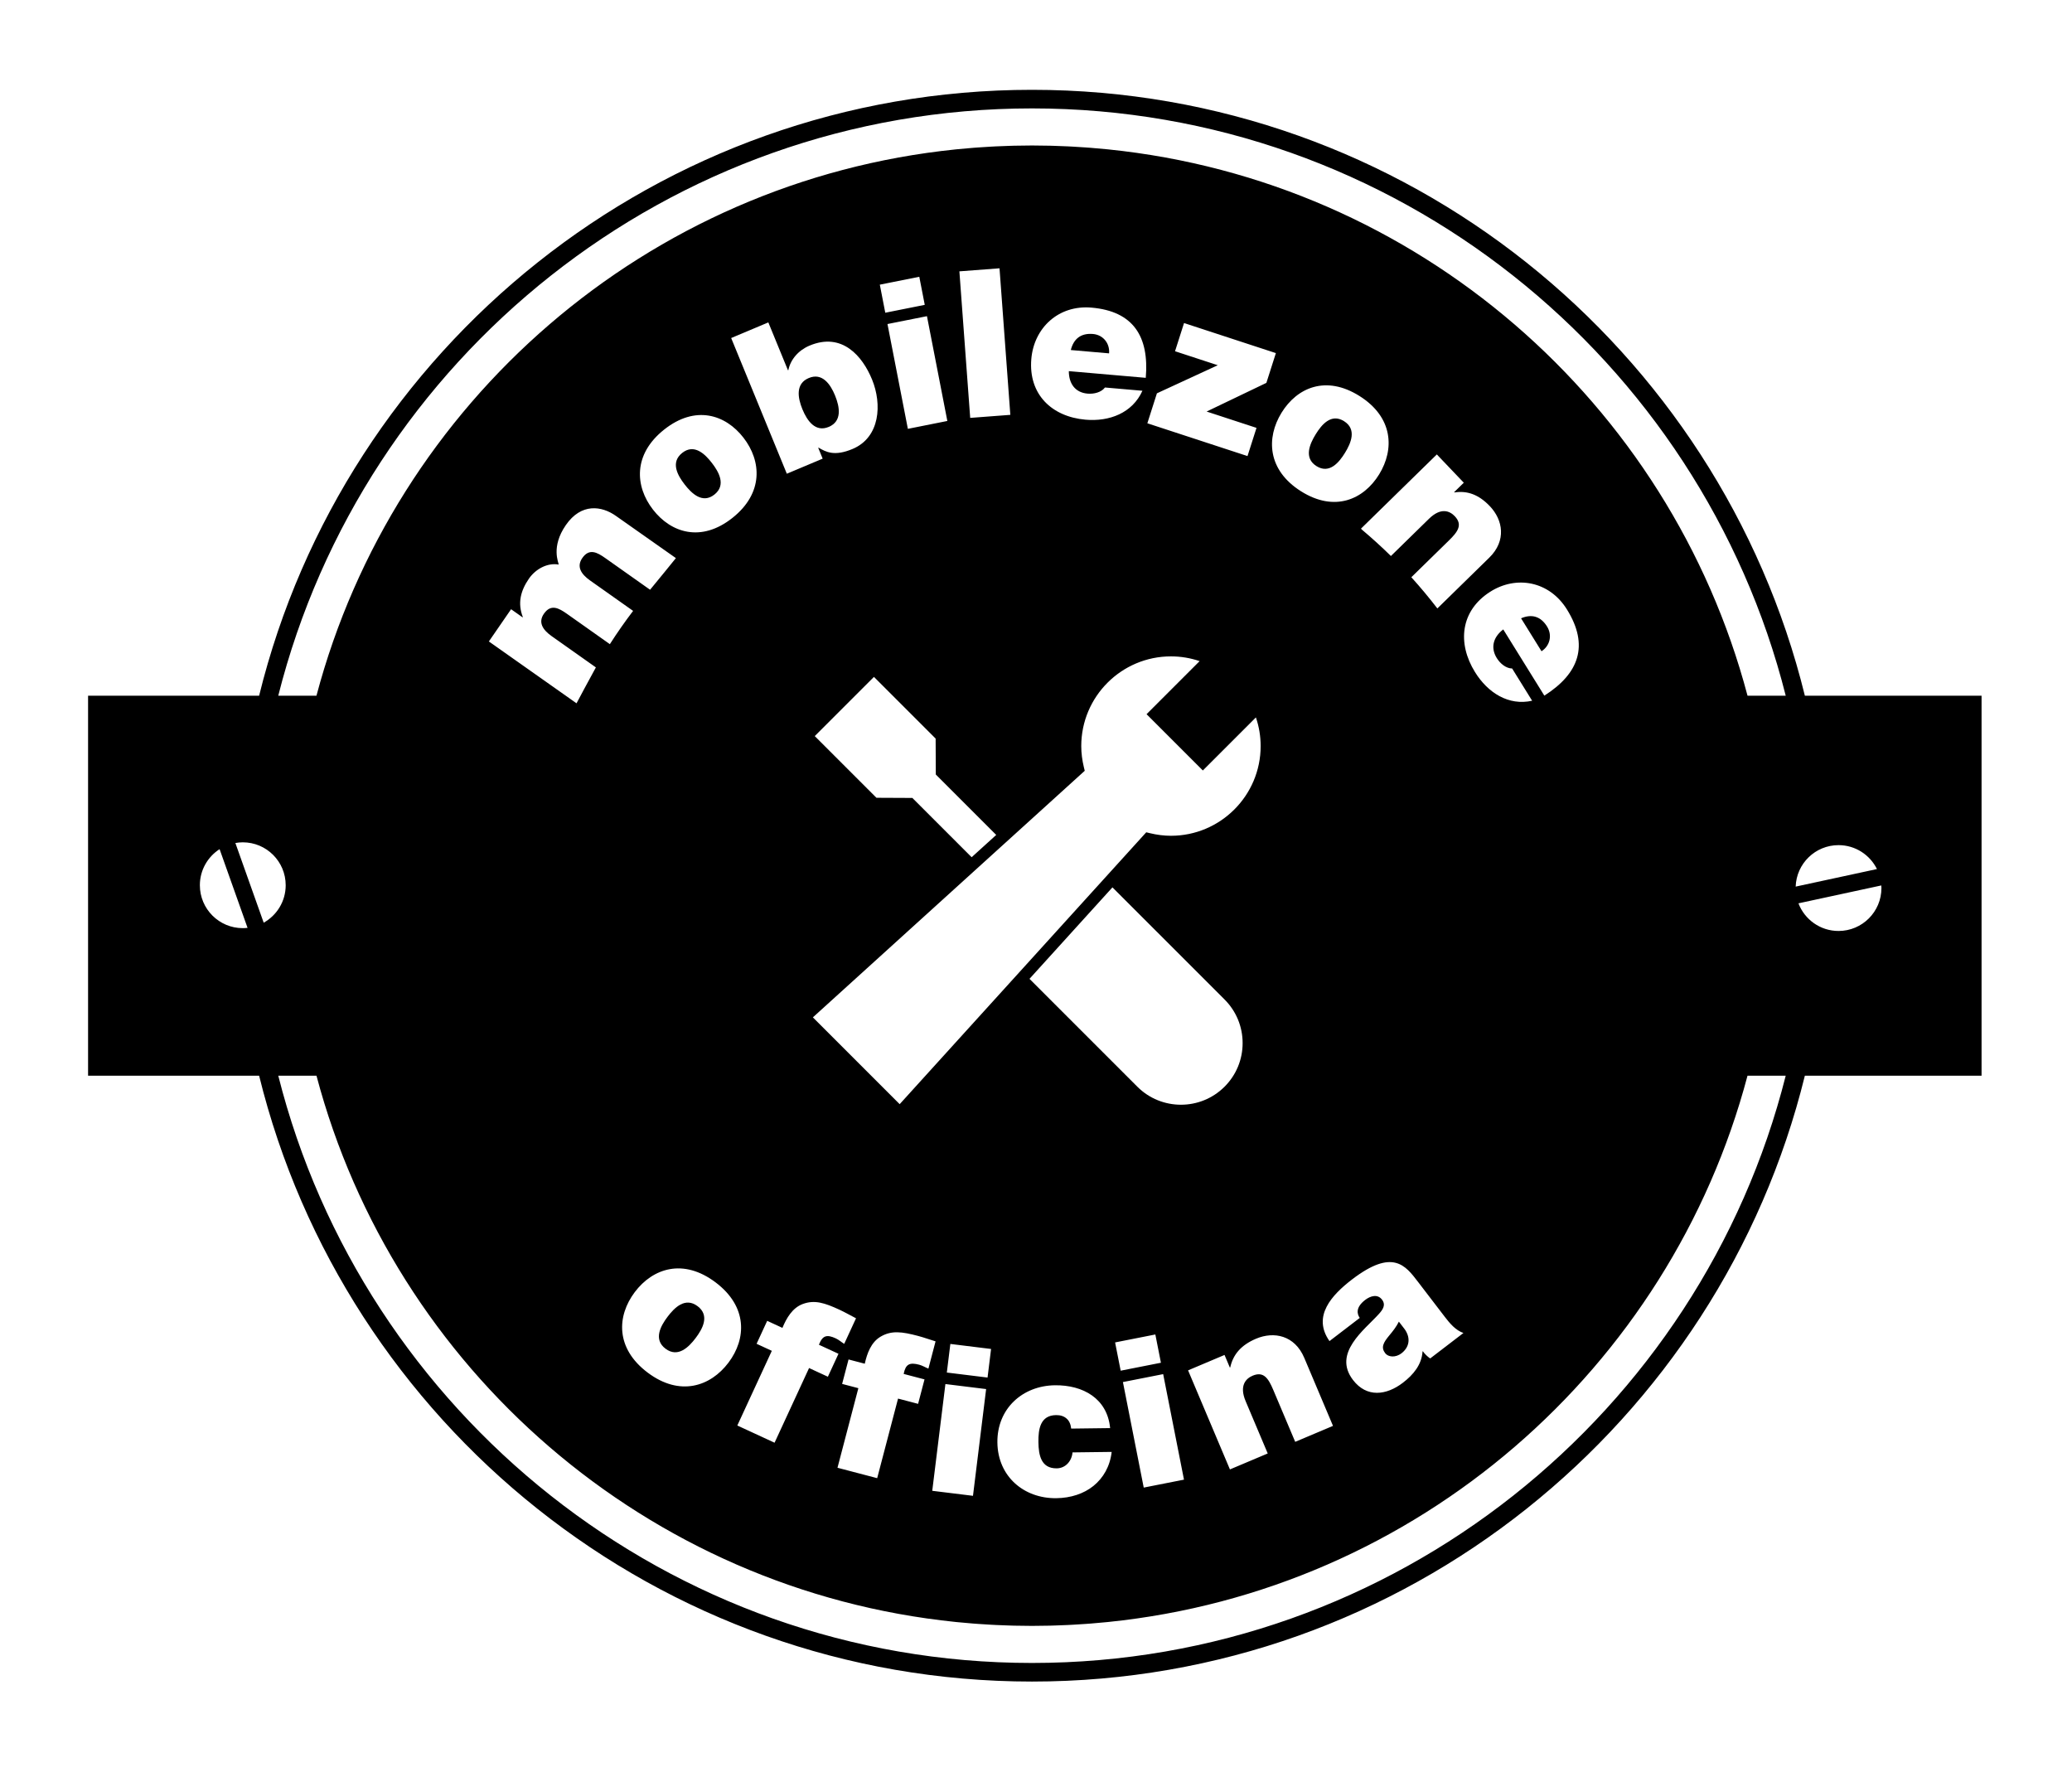<?xml version="1.0" encoding="utf-8"?>
<!-- Generator: Adobe Illustrator 22.1.0, SVG Export Plug-In . SVG Version: 6.00 Build 0)  -->
<svg version="1.1" id="Ebene_1" xmlns="http://www.w3.org/2000/svg" xmlns:xlink="http://www.w3.org/1999/xlink" x="0px" y="0px"
	 viewBox="0 0 520 446" enable-background="new 0 0 520 446" xml:space="preserve">
<g>
	<path d="M388.261,157.237c-1.602-2.581-3.863-3.215-6.526-2.069l5.131,8.267C388.938,162.114,389.645,159.467,388.261,157.237z"/>
	<path d="M274.302,83.817c-2.998-0.26-4.86,1.185-5.563,4.027l9.604,0.836C278.552,86.208,276.894,84.042,274.302,83.817z"/>
	<path d="M202.968,94.873c-3.343,1.406-2.786,4.919-1.593,7.828c1.213,2.957,3.277,5.836,6.62,4.429s2.786-4.919,1.573-7.876
		C208.375,96.344,206.312,93.466,202.968,94.873z"/>
	<path d="M171.201,113.668c-3.009,2.393-1.111,5.677,0.622,7.912c1.732,2.234,4.464,4.923,7.473,2.53
		c3.008-2.393,1.079-5.718-0.653-7.952C176.91,113.922,174.21,111.276,171.201,113.668z"/>
	<path d="M337.318,105.705c-3.247-2.048-5.648,0.879-7.131,3.291c-1.483,2.411-3.045,5.929,0.201,7.977
		c3.247,2.048,5.675-0.924,7.158-3.335C339.029,111.226,340.564,107.753,337.318,105.705z"/>
	<path d="M175.072,327.797c-3.115-2.347-5.815,0.371-7.537,2.656c-1.722,2.284-3.622,5.671-0.508,8.017
		c3.115,2.348,5.846-0.412,7.568-2.696C176.317,333.49,178.186,330.145,175.072,327.797z"/>
	<path d="M452.958,174.589C431.521,87.406,352.697,22.54,258.995,22.54S86.468,87.406,65.031,174.589H22.103v95.363h42.928
		c21.437,87.182,100.261,152.047,193.963,152.047s172.526-64.865,193.963-152.047h44.346v-95.363H452.958z M60.929,232.925
		c-5.948,0-10.77-4.822-10.77-10.771c0-3.801,1.975-7.136,4.95-9.052l7.02,19.752C61.735,232.898,61.335,232.925,60.929,232.925z
		 M66.178,231.555l-7.108-19.998c0.605-0.105,1.224-0.171,1.859-0.171c5.948,0,10.77,4.822,10.77,10.769
		C71.699,226.195,69.47,229.712,66.178,231.555z M258.995,417.333c-91.114,0-167.829-62.797-189.159-147.381h9.588
		c19.472,73.521,82.886,129.159,160.433,137.097c0.216,0.022,0.433,0.041,0.649,0.062c1.224,0.121,2.451,0.231,3.682,0.328
		c0.416,0.033,0.833,0.063,1.25,0.093c1.053,0.076,2.108,0.143,3.165,0.201c0.478,0.026,0.955,0.053,1.433,0.076
		c1.053,0.05,2.109,0.088,3.166,0.121c0.444,0.014,0.887,0.032,1.332,0.042c1.483,0.035,2.969,0.057,4.461,0.057h0c0,0,0,0,0,0
		c1.491,0,2.977-0.022,4.46-0.057c0.445-0.01,0.888-0.029,1.333-0.043c1.057-0.032,2.113-0.071,3.165-0.121
		c0.479-0.023,0.956-0.05,1.434-0.076c1.057-0.058,2.112-0.125,3.164-0.201c0.417-0.03,0.835-0.06,1.251-0.093
		c1.23-0.097,2.456-0.207,3.68-0.328c0.217-0.022,0.435-0.04,0.651-0.062c77.547-7.938,140.961-63.576,160.433-137.097h9.588
		C426.823,354.536,350.109,417.333,258.995,417.333z M132.741,145.219c1.635-2.373,4.599-4.057,7.474-3.536
		c-0.017-0.516-1.986-4.428,1.779-9.893c3.882-5.634,9.043-4.82,12.557-2.336l15.074,10.608c0,0-5.345,6.601-6.48,7.94
		l-11.237-7.944c-2.05-1.448-4.036-2.537-5.787,0.004c-1.459,2.119-0.325,3.992,1.934,5.588l10.831,7.656
		c-2.052,2.701-4.001,5.485-5.833,8.35l-10.777-7.618c-2.049-1.449-4.036-2.538-5.787,0.004c-1.459,2.118-0.325,3.991,1.934,5.587
		l11.121,7.861c-1.103,1.948-4.856,9.009-4.856,9.009l-21.999-15.52l5.575-8.091l2.886,2.04l0.059-0.084
		C129.866,151.376,130.639,148.269,132.741,145.219z M222.174,78.483l-1.37-7.044l9.907-1.976l1.37,7.043L222.174,78.483z
		 M232.633,79.344l5.116,26.301l-9.907,1.977l-5.116-26.301L232.633,79.344z M234.812,185.352l0.042,9.016l15.164,15.164
		l-6.169,5.595l-14.878-14.877l-9.015-0.042l-15.479-15.48l14.855-14.856L234.812,185.352z M272.93,98.783
		c1.627,0.141,3.457-0.321,4.379-1.537l9.4,0.818c-2.521,5.587-8.286,7.781-14.282,7.26c-8.435-0.734-14.358-6.33-13.604-15.233
		c0.659-7.771,6.785-13.615,15.118-12.89c10.467,0.91,14.487,7.222,13.606,17.618l-19.309-1.679
		C268.235,96.198,269.78,98.509,272.93,98.783z M272.232,193.434l-0.211-0.867c-0.439-1.811-0.663-3.604-0.663-5.333
		c0-12.412,10.098-22.51,22.51-22.51c2.458,0,4.869,0.4,7.193,1.191l-13.316,13.316l14.126,14.126l13.316-13.316
		c0.791,2.324,1.191,4.735,1.191,7.193c0,12.412-10.099,22.51-22.511,22.51c-1.728,0-3.521-0.223-5.331-0.664l-0.866-0.211
		l-61.884,68.229l-21.782-21.783L272.232,193.434z M294.894,88.146l2.259-7.077l23.049,7.546l-2.385,7.471l-14.998,7.194
		l12.52,4.099l-2.259,7.077l-25.135-8.229l2.399-7.519l15.273-7.05L294.894,88.146z M365.011,123.584
		c3.219-0.492,6.087,0.508,8.886,3.443c3.295,3.456,4.216,8.659-0.149,12.929l-13.02,12.737c-2.074-2.697-4.251-5.311-6.532-7.829
		l9.455-9.25c2.201-2.153,3.494-3.92,1.438-6.075c-1.204-1.263-3.422-2.325-6.467,0.654l-9.55,9.343
		c-2.338-2.297-4.766-4.504-7.277-6.615l-0.24-0.252l19.038-18.625l6.768,7.097l-2.421,2.368L365.011,123.584z M375.641,165.15
		c0.868,1.4,2.337,2.6,3.851,2.612l5.021,8.092c-5.922,1.329-11.126-2.008-14.329-7.169c-4.507-7.26-3.668-15.422,3.803-20.178
		c6.521-4.151,14.818-2.722,19.27,4.451c5.592,9.01,3.042,16.064-5.681,21.618l-10.315-16.62
		C374.848,159.797,373.957,162.438,375.641,165.15z M346.83,326.141c-1.106-1.445-2.88-0.938-4.201,0.074
		c-2.518,1.929-2.034,3.588-1.379,4.527l-7.597,5.817c-2.184-3.109-2.057-6.022-0.711-8.626c1.306-2.571,3.841-4.906,6.359-6.835
		c10.239-7.841,13.413-3.525,16.575,0.604l6.735,8.794c1.232,1.61,2.707,3.363,4.658,4.03l-8.34,6.386
		c-0.649-0.42-1.437-1.192-1.838-1.801l-0.083,0.063c-0.217,3.31-2.292,5.817-4.934,7.84c-4.129,3.161-9.074,3.804-12.52-0.696
		c-5.185-6.771,2.932-12.594,6.501-16.571C347.013,328.687,347.874,327.503,346.83,326.141z M312.61,351.631l5.545,13.126
		l-9.485,4.006l-10.504-24.862l9.149-3.866l1.336,3.162l0.095-0.04c0.72-3.24,2.713-5.606,6.497-7.205
		c4.456-1.882,9.681-0.872,12.089,4.829l7.205,17.053l-9.486,4.007l-5.505-13.03c-1.214-2.874-2.399-4.744-5.178-3.571
		C312.742,345.929,310.93,347.654,312.61,351.631z M291.916,344.848l5.223,26.48l-10.102,1.993l-5.223-26.481L291.916,344.848z
		 M281.25,343.984l-1.399-7.092l10.101-1.993l1.4,7.092L281.25,343.984z M285.431,272.716l-27.067-27.068l20.821-22.956
		l28.135,28.135c2.924,2.924,4.534,6.811,4.534,10.944s-1.61,8.021-4.534,10.944C301.285,278.748,291.465,278.75,285.431,272.716z
		 M260.605,361.895c0.042,3.275,0.656,6.647,4.607,6.598c2.236-0.029,3.773-1.868,3.954-4.003l9.827-0.123
		c-0.422,3.645-2.102,6.526-4.572,8.534c-2.42,1.955-5.682,3.036-9.322,3.082c-8.111,0.102-14.681-5.431-14.789-13.958
		c-0.108-8.527,6.32-14.276,14.431-14.379c7.071-0.089,13.147,3.318,13.864,10.745l-9.775,0.124
		c-0.118-1.091-0.492-1.97-1.176-2.534c-0.631-0.564-1.519-0.865-2.611-0.851C261.092,355.18,260.563,358.619,260.605,361.895z
		 M346.118,119.045c-3.883,6.313-11.171,9.566-19.612,4.241s-8.772-13.384-4.89-19.698s11.144-9.522,19.585-4.198
		C349.643,104.716,350,112.732,346.118,119.045z M232.021,346.169l-1.61,6.137l-5.03-1.32l-5.238,19.972l-9.961-2.613l5.238-19.971
		l-4.074-1.069l1.61-6.138l4.075,1.069c0.572-2.592,1.576-5.393,3.989-6.803c2.731-1.596,5.325-1.238,9.349-0.182
		c1.509,0.396,2.929,0.929,4.425,1.375l-1.795,6.841c-0.779-0.311-1.518-0.774-2.322-0.985c-2.415-0.633-3.404-0.14-3.887,2.315
		L232.021,346.169z M193.701,339.001l-3.824-1.766l2.661-5.76l3.824,1.766c1.018-2.45,2.497-5.033,5.12-5.998
		c2.968-1.092,5.459-0.286,9.236,1.459c1.416,0.655,2.72,1.428,4.114,2.13l-2.966,6.421c-0.712-0.444-1.358-1.029-2.113-1.377
		c-2.266-1.048-3.327-0.735-4.232,1.596l4.91,2.268l-2.661,5.76l-4.721-2.181l-8.659,18.742l-9.348-4.319L193.701,339.001z
		 M182.818,341.971c-4.507,5.98-12.199,8.583-20.298,2.48c-8.098-6.103-7.715-14.215-3.208-20.195
		c4.507-5.98,12.168-8.541,20.266-2.438C187.677,327.921,187.325,335.991,182.818,341.971z M237.265,347.339l10.22,1.259
		l-3.3,26.788l-10.221-1.258L237.265,347.339z M237.621,344.449l0.884-7.175l10.22,1.259l-0.884,7.175L237.621,344.449z
		 M240.774,68.096l10.07-0.763l2.713,36.778l-10.07,0.762L240.774,68.096z M213.967,112.669c-4.567,1.922-6.704,0.752-8.527-0.326
		l-0.094,0.04l1.115,2.718l-8.994,3.784L183.5,84.832l9.324-3.923l4.929,12.018l0.094-0.04c0.552-2.693,2.539-4.983,5.317-6.152
		c8.193-3.447,13.302,2.68,15.688,8.498C221.396,101.435,220.89,109.757,213.967,112.669z M186.585,109.841
		c4.535,5.85,5.068,13.9-2.754,20.119c-7.823,6.22-15.416,3.786-19.951-2.064c-4.535-5.852-5.036-13.859,2.786-20.079
		C174.489,101.597,182.05,103.991,186.585,109.841z M438.567,174.589c-19.475-73.537-82.913-129.184-160.483-137.104
		c-0.154-0.016-0.31-0.029-0.464-0.044c-1.29-0.128-2.583-0.244-3.88-0.346c-0.367-0.029-0.735-0.055-1.103-0.082
		c-1.11-0.081-2.222-0.151-3.337-0.212c-0.428-0.024-0.856-0.048-1.285-0.068c-1.122-0.054-2.247-0.095-3.374-0.129
		c-0.379-0.011-0.758-0.027-1.138-0.036c-1.499-0.036-3.001-0.058-4.508-0.058c-1.507,0-3.01,0.022-4.508,0.058
		c-0.38,0.009-0.758,0.025-1.137,0.036c-1.127,0.034-2.253,0.075-3.375,0.129c-0.428,0.021-0.856,0.045-1.284,0.068
		c-1.115,0.061-2.228,0.132-3.338,0.212c-0.367,0.027-0.735,0.053-1.102,0.082c-1.298,0.102-2.592,0.217-3.883,0.346
		c-0.154,0.015-0.308,0.029-0.462,0.044c-77.57,7.92-141.009,63.566-160.484,137.104h-9.588
		C91.165,90.004,167.88,27.206,258.995,27.206c91.115,0,167.829,62.798,189.16,147.383H438.567z M461.403,212.094
		c4.234,0,7.887,2.45,9.647,6.003l-20.399,4.403C450.844,216.722,455.578,212.094,461.403,212.094z M461.403,233.634
		c-4.596,0-8.508-2.884-10.055-6.937l20.792-4.488c0.013,0.217,0.033,0.433,0.033,0.654
		C472.173,228.812,467.351,233.634,461.403,233.634z"/>
	<path d="M351.719,339.623c1.858-1.423,2.449-3.644,0.865-5.968l-1.517-1.982c-0.611,1.255-1.505,2.397-2.43,3.499
		c-1.5,1.804-2.102,2.985-0.996,4.43C348.401,340.593,350.233,340.762,351.719,339.623z"/>
</g>
</svg>
